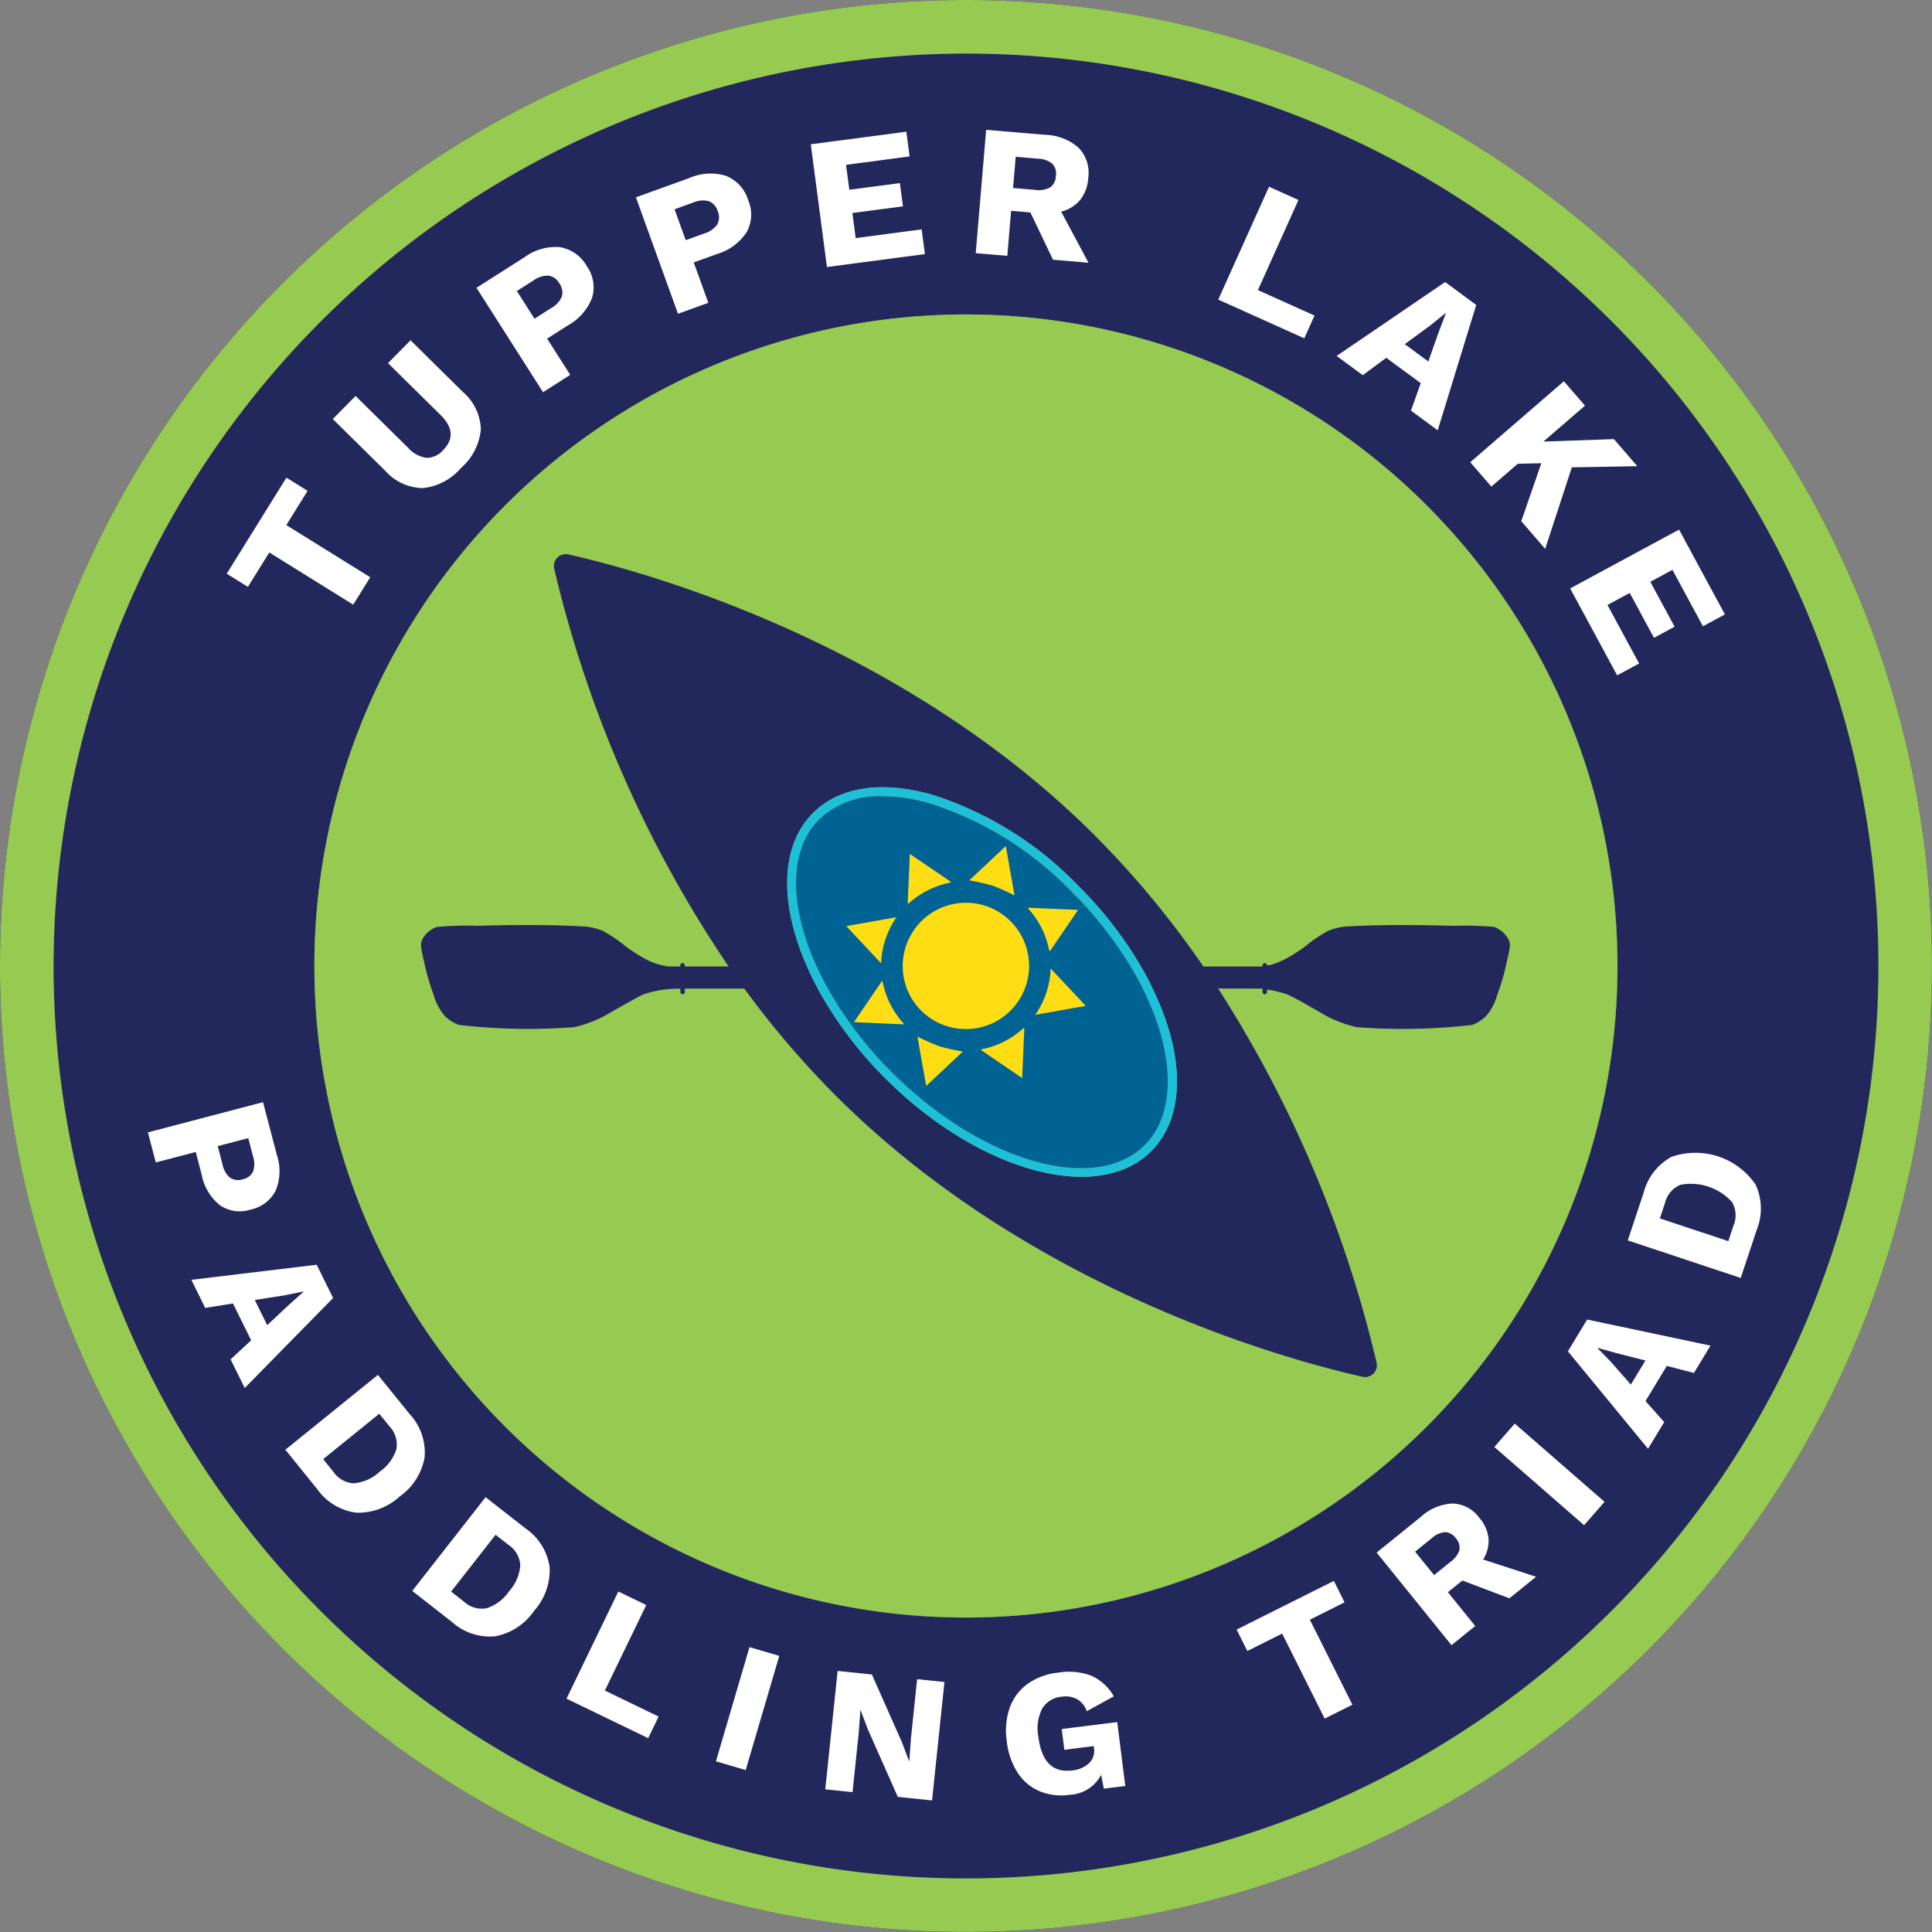 <svg id="Group_162985" data-name="Group 162985" xmlns="http://www.w3.org/2000/svg" xmlns:xlink="http://www.w3.org/1999/xlink" width="162.606" height="162.606" viewBox="0 0 162.606 162.606">
  <rect x="0" y="0" width="162.606" height="162.606" fill="#808080" stroke="none"/>
  <defs>
    <clipPath id="clip-path">
      <rect id="Rectangle_148031" data-name="Rectangle 148031" width="162.606" height="162.606" fill="none"/>
    </clipPath>
  </defs>
  <g id="Group_162984" data-name="Group 162984" transform="translate(0 0)" clip-path="url(#clip-path)">
    <path id="Path_84484" data-name="Path 84484" d="M118.259,92.426a54.83,54.83,0,0,1-87.91,15.454c.249-.219.5-.459.76-.715a7.289,7.289,0,0,0,2.022-3.308c1.067-3.908-1.962-7.485,2.194-11.642s7.734-1.127,11.644-2.194a8.294,8.294,0,0,0,5.336-5.336c.931-3.4-1.256-6.554.917-10.057,1.42,1.714,2.946,3.4,4.576,5.028,16.559,16.557,38.484,22.367,44.346,23.676a.989.989,0,0,0,1.188-1.18A101.108,101.108,0,0,0,90,70.659l3.736.007v.285a.186.186,0,0,0,.188.188.194.194,0,0,0,.188-.188v-.211a11.023,11.023,0,0,1,1.677.4A22.555,22.555,0,0,1,97.8,72.222c1.038.579,1.181.7,1.684.933a10.825,10.825,0,0,0,2.157.752,50.642,50.642,0,0,0,9.74-.188,3.4,3.4,0,0,0,1.173-.752,4.621,4.621,0,0,0,.933-1.782,19.725,19.725,0,0,0,.8-2.758c.3-1.263.308-1.526.188-1.827a2.206,2.206,0,0,0-1.263-1.127,27.62,27.62,0,0,0-3.375-.09c-1.067-.03-5.321-.157-8.8.045a4.9,4.9,0,0,0-1.775.376,11.581,11.581,0,0,0-1.878,1.263,14.112,14.112,0,0,1-1.5.985,7.125,7.125,0,0,1-1.556.646H94.1a.187.187,0,0,0-.181-.179.192.192,0,0,0-.188.188v.1H88.759a78.6,78.6,0,0,0-9.11-11q-2.5-2.5-5.149-4.682c3.8-3,7.163-.444,10.8-1.435a8.294,8.294,0,0,0,5.336-5.336c1.067-3.909-1.962-7.487,2.187-11.643s7.741-1.12,11.642-2.187a7.289,7.289,0,0,0,3.308-2.022l.136-.136a54.846,54.846,0,0,1,10.349,62.062" transform="translate(12.53 12.537)" fill="#006394"/>
    <path id="Path_84485" data-name="Path 84485" d="M81.3,0a81.3,81.3,0,1,0,81.3,81.3A81.3,81.3,0,0,0,81.3,0m0,136.142A54.839,54.839,0,1,1,136.14,81.3,54.842,54.842,0,0,1,81.3,136.142" transform="translate(0 0)" fill="#23285c"/>
    <path id="Path_84486" data-name="Path 84486" d="M81.3,4.511A76.793,76.793,0,1,1,4.51,81.3,76.879,76.879,0,0,1,81.3,4.511M81.3,0a81.3,81.3,0,1,0,81.3,81.3A81.3,81.3,0,0,0,81.3,0" transform="translate(0 0)" fill="#97ca51"/>
    <path id="Path_84487" data-name="Path 84487" d="M128.4,73.569A54.836,54.836,0,1,1,73.569,18.734,54.835,54.835,0,0,1,128.4,73.569" transform="translate(7.734 7.735)" fill="#97ca51"/>
    <path id="Path_84488" data-name="Path 84488" d="M116.644,65.511a2.2,2.2,0,0,0-1.262-1.127,27.62,27.62,0,0,0-3.375-.09c-1.067-.03-5.321-.157-8.8.045a4.927,4.927,0,0,0-1.775.376,11.67,11.67,0,0,0-1.879,1.263,14,14,0,0,1-1.495.985,7.135,7.135,0,0,1-1.557.646h-.225a.189.189,0,0,0-.181-.179.192.192,0,0,0-.188.188v.1H90.931a78.587,78.587,0,0,0-9.109-11C65.263,40.16,43.338,34.348,37.476,33.033a1,1,0,0,0-1.188,1.188,100.8,100.8,0,0,0,14.68,33.492h-3.69v-.1a.188.188,0,0,0-.376,0v.1H45.94a5.566,5.566,0,0,1-2.194-.752,13.819,13.819,0,0,1-1.5-.985,12.093,12.093,0,0,0-1.872-1.263,4.989,4.989,0,0,0-1.782-.376c-3.48-.2-7.727-.075-8.8-.045a26.016,26.016,0,0,0-3.375.1,2.15,2.15,0,0,0-1.263,1.119c-.12.3-.112.564.188,1.827a19.669,19.669,0,0,0,.8,2.758,4.492,4.492,0,0,0,.94,1.782,3.287,3.287,0,0,0,1.173.752,50.441,50.441,0,0,0,9.733.188,10.646,10.646,0,0,0,2.157-.752c.5-.24.654-.353,1.684-.933,1.187-.668,1.782-1,2.013-1.082a9.02,9.02,0,0,1,3.067-.465v.277a.188.188,0,0,0,.376,0v-.285H52.29a77.816,77.816,0,0,0,7.682,8.99c16.559,16.557,38.484,22.369,44.346,23.676a.99.99,0,0,0,1.188-1.18A101.181,101.181,0,0,0,92.172,69.57l3.736.007v.285a.186.186,0,0,0,.188.188.2.2,0,0,0,.188-.188v-.209a10.827,10.827,0,0,1,1.676.4,22.261,22.261,0,0,1,2.015,1.082c1.037.579,1.18.7,1.684.933a10.788,10.788,0,0,0,2.157.752,50.527,50.527,0,0,0,9.74-.188,3.412,3.412,0,0,0,1.173-.752,4.643,4.643,0,0,0,.933-1.782,19.669,19.669,0,0,0,.8-2.758c.3-1.263.308-1.526.187-1.827M86.527,83.272a6.853,6.853,0,0,1-2.586,1.616,9.718,9.718,0,0,1-3.269.526c-4.908,0-11.191-2.968-16.491-8.26a33.234,33.234,0,0,1-5.615-7.4c-.03-.061-.059-.12-.09-.181-.3-.555-.586-1.135-.841-1.705l-.068-.158c-2.391-5.4-2.2-10.215.5-12.905,2.194-2.2,5.75-2.751,10-1.556A29.417,29.417,0,0,1,80.4,60.926a33.1,33.1,0,0,1,5.164,6.6c.038.061.075.127.106.188.345.579.653,1.15.908,1.7.023.054.052.106.075.158,2.782,5.728,2.73,10.845-.127,13.7" transform="translate(10.354 13.629)" fill="#23285c"/>
    <path id="Path_84489" data-name="Path 84489" d="M77.649,63.835c-.023-.054-.052-.106-.075-.158a18.836,18.836,0,0,0-.91-1.7,1.92,1.92,0,0,0-.106-.188,33.044,33.044,0,0,0-5.163-6.6,29.411,29.411,0,0,0-12.334-7.675c-4.254-1.194-7.809-.646-10,1.557-2.7,2.69-2.886,7.508-.5,12.905l.068.157c.256.572.541,1.15.842,1.707.03.061.059.12.09.181a33.11,33.11,0,0,0,5.615,7.395c5.3,5.293,11.581,8.261,16.49,8.261a9.683,9.683,0,0,0,3.269-.527,6.839,6.839,0,0,0,2.586-1.615c2.857-2.857,2.909-7.976.129-13.7M76.995,77c-4.179,4.179-13.732,1.435-21.293-6.118a32.469,32.469,0,0,1-5.479-7.224c-.324-.6-.632-1.216-.91-1.834-2.323-5.163-2.217-9.733.271-12.221a7.312,7.312,0,0,1,5.351-1.954,14.67,14.67,0,0,1,3.924.586,28.69,28.69,0,0,1,12.011,7.487,32.409,32.409,0,0,1,5.044,6.448c.376.624.706,1.241.985,1.827,2.668,5.411,2.706,10.395.1,13" transform="translate(19.36 19.363)" fill="#1ec0d8"/>
    <path id="Path_84490" data-name="Path 84490" d="M76.776,76.783c-4.179,4.179-13.732,1.435-21.293-6.118A32.469,32.469,0,0,1,50,63.441c-.324-.6-.632-1.216-.91-1.834-2.323-5.163-2.217-9.733.271-12.221a7.312,7.312,0,0,1,5.351-1.954,14.67,14.67,0,0,1,3.924.586A28.69,28.69,0,0,1,70.65,55.505a32.409,32.409,0,0,1,5.044,6.448c.376.624.706,1.241.985,1.827,2.668,5.411,2.706,10.395.1,13" transform="translate(19.579 19.583)" fill="#006394"/>
    <path id="Path_84491" data-name="Path 84491" d="M20.313,29.563l-1.792,2.882,7.064,4.391-1.433,2.306-7.064-4.391-1.8,2.895-1.782-1.108,5.024-8.083Z" transform="translate(5.576 11.749)" fill="#fff"/>
    <path id="Path_84492" data-name="Path 84492" d="M30.758,24.606a4.331,4.331,0,0,1,1.527,3.149,4.9,4.9,0,0,1-1.663,3.258,4.92,4.92,0,0,1-3.231,1.7,4.32,4.32,0,0,1-3.173-1.481L19.824,26.9l1.919-1.944,4.427,4.369a2.521,2.521,0,0,0,1.523.838,1.81,1.81,0,0,0,1.414-.646q1.373-1.395-.211-2.957L24.47,22.193l1.9-1.922Z" transform="translate(8.185 8.369)" fill="#fff"/>
    <path id="Path_84493" data-name="Path 84493" d="M35.413,14.734a3.188,3.188,0,0,1,2.256,1.6,3.05,3.05,0,0,1,.449,2.642,4.512,4.512,0,0,1-2.044,2.343l-1.743,1.112,1.943,3.048-2.289,1.459-5.6-8.785,4.034-2.57a4.459,4.459,0,0,1,3-.852m.148,4.154a1.273,1.273,0,0,0-.212-1.109,1.249,1.249,0,0,0-.908-.647,2.051,2.051,0,0,0-1.28.413l-1.385.883,1.485,2.33,1.385-.883a2.04,2.04,0,0,0,.916-.986" transform="translate(11.719 6.071)" fill="#fff"/>
    <path id="Path_84494" data-name="Path 84494" d="M45.486,10.542A3.193,3.193,0,0,1,47.338,12.6a3.047,3.047,0,0,1-.14,2.677,4.519,4.519,0,0,1-2.506,1.84l-1.946.7,1.231,3.4-2.553.924-3.543-9.8,4.5-1.626a4.459,4.459,0,0,1,3.108-.177m-.763,4.086a1.274,1.274,0,0,0,.037-1.13,1.257,1.257,0,0,0-.746-.829,2.053,2.053,0,0,0-1.339.124l-1.543.558.938,2.6,1.544-.559a2.05,2.05,0,0,0,1.109-.762" transform="translate(15.64 4.268)" fill="#fff"/>
    <path id="Path_84495" data-name="Path 84495" d="M57.631,16.065l.274,2.081-8.246,1.088L48.3,8.906l8.043-1.061.274,2.081-5.351.706.276,2.1,4.257-.561.259,1.955-4.257.561.278,2.114Z" transform="translate(19.94 3.239)" fill="#fff"/>
    <path id="Path_84496" data-name="Path 84496" d="M62.724,14.686,61.1,14.549l-.319,3.791-2.658-.225L59,7.735l4.955.418a4.414,4.414,0,0,1,2.83,1.095,3.032,3.032,0,0,1,.807,2.539,3.269,3.269,0,0,1-.678,1.844,3.041,3.041,0,0,1-1.6.988l2.3,4.3-2.988-.253Zm-1.458-2.056,1.841.155a2.023,2.023,0,0,0,1.284-.209,1.212,1.212,0,0,0,.478-.973,1.2,1.2,0,0,0-.309-1.024,2.017,2.017,0,0,0-1.231-.42L61.488,10Z" transform="translate(23.999 3.194)" fill="#fff"/>
    <path id="Path_84497" data-name="Path 84497" d="M80.673,21.967l-.862,1.914-7.24-3.257,4.273-9.5,2.477,1.113-3.412,7.586Z" transform="translate(29.963 4.593)" fill="#fff"/>
    <path id="Path_84498" data-name="Path 84498" d="M86.7,25.31l-2.9-2.133-1.979,1.462-2.2-1.619L88.753,16.8l2.618,1.929-3.244,10.55-2.249-1.657Zm.637-1.823.869-2.457.606-1.594-.025-.018L87.48,20.473l-2.124,1.553Z" transform="translate(32.876 6.938)" fill="#fff"/>
    <path id="Path_84499" data-name="Path 84499" d="M93.564,29.611l-1.984.047-2.221,1.92-1.776-2.053,7.88-6.814,1.776,2.053-3.5,3.025,5.935-.208,1.972,2.28-5.513.093-2.244,6.865-2.013-2.328Z" transform="translate(36.161 9.377)" fill="#fff"/>
    <path id="Path_84500" data-name="Path 84500" d="M99.336,42.817l-1.847,1L93.535,36.5l9.165-4.951,3.857,7.138-1.848,1-2.566-4.75-1.861,1.006,2.042,3.777-1.736.938-2.04-3.777-1.875,1.013Z" transform="translate(38.618 13.024)" fill="#fff"/>
    <path id="Path_84501" data-name="Path 84501" d="M19.566,73.1a3.073,3.073,0,0,1-2.132,1.6,2.935,2.935,0,0,1-2.552-.366,4.342,4.342,0,0,1-1.543-2.563l-.5-1.923-3.363.882L8.81,68.2,18.5,65.656l1.167,4.449a4.3,4.3,0,0,1-.1,2.992m-3.847-1.086a1.229,1.229,0,0,0,1.078.134,1.209,1.209,0,0,0,.86-.641,1.97,1.97,0,0,0,0-1.294l-.4-1.529-2.57.675.4,1.527a1.961,1.961,0,0,0,.633,1.127" transform="translate(3.637 27.108)" fill="#fff"/>
    <path id="Path_84502" data-name="Path 84502" d="M16.429,81.7l-1.529-3.1-2.338.373L11.4,76.609,21.945,75.34l1.382,2.8-7.437,7.573L14.7,83.307Zm1.352-1.274,1.83-1.714,1.221-1.092-.013-.028-1.584.324-2.5.387Z" transform="translate(4.708 31.106)" fill="#fff"/>
    <path id="Path_84503" data-name="Path 84503" d="M28.721,88.826a5.126,5.126,0,0,1-2.1,3.308,5.136,5.136,0,0,1-3.673,1.361,4.777,4.777,0,0,1-3.276-1.987L17,88.2l7.788-6.3,2.673,3.3a4.775,4.775,0,0,1,1.259,3.62m-5.92,2.2a3.656,3.656,0,0,0,2.142-.972,3.667,3.667,0,0,0,1.4-1.892,2.205,2.205,0,0,0-.575-1.917L24.9,85.174l-4.72,3.819.869,1.074a2.2,2.2,0,0,0,1.755.962" transform="translate(7.019 33.816)" fill="#fff"/>
    <path id="Path_84504" data-name="Path 84504" d="M36.118,95.05a5.132,5.132,0,0,1-1.3,3.695,5.117,5.117,0,0,1-3.272,2.15,4.774,4.774,0,0,1-3.64-1.2l-3.347-2.619,6.171-7.889,3.349,2.618a4.78,4.78,0,0,1,2.04,3.244m-5.274,3.477A3.662,3.662,0,0,0,32.713,97.1a3.67,3.67,0,0,0,.937-2.159,2.2,2.2,0,0,0-.99-1.739l-1.088-.851L27.83,97.133l1.088.852a2.2,2.2,0,0,0,1.926.543" transform="translate(10.139 36.823)" fill="#fff"/>
    <path id="Path_84505" data-name="Path 84505" d="M41.5,105.332l-.879,1.817-6.874-3.324,4.363-9.018,2.35,1.136-3.483,7.2Z" transform="translate(13.932 39.143)" fill="#fff"/>
    <rect id="Rectangle_148029" data-name="Rectangle 148029" width="10.018" height="2.611" transform="translate(60.257 148.241) rotate(-73.624)" fill="#fff"/>
    <path id="Path_84506" data-name="Path 84506" d="M58.147,110.437l-2.884-.3-2.532-5.712-.6-1.589h-.016l-.136,1.879-.524,5.027-2.295-.239,1.04-9.965,2.884.3,2.532,5.712.6,1.588.016,0,.134-1.879.524-5.027,2.3.239Z" transform="translate(20.299 41.095)" fill="#fff"/>
    <path id="Path_84507" data-name="Path 84507" d="M69.289,103.82l.677,5.376-1.807.227-.223-1.166a3.154,3.154,0,0,1-2.679,1.684,4.8,4.8,0,0,1-2.478-.292,4.119,4.119,0,0,1-1.854-1.54,6.084,6.084,0,0,1-.935-2.69,5.9,5.9,0,0,1,.257-2.824,4.235,4.235,0,0,1,1.493-1.987A5.416,5.416,0,0,1,64.3,99.66a5.474,5.474,0,0,1,2.817.259A4.108,4.108,0,0,1,69,101.653l-2.275,1.25a1.848,1.848,0,0,0-.817-1.013,2.048,2.048,0,0,0-1.28-.206,2.109,2.109,0,0,0-1.656,1,3.729,3.729,0,0,0-.319,2.382q.394,3.132,2.833,2.824a2.439,2.439,0,0,0,1.431-.608,1.445,1.445,0,0,0,.411-1.291l-.02-.151-2.47.312-.219-1.748Z" transform="translate(24.743 41.119)" fill="#fff"/>
    <path id="Path_84508" data-name="Path 84508" d="M82.751,95.98l-2.919,1.46,3.579,7.155-2.334,1.168L77.5,98.608l-2.932,1.467-.9-1.806,8.185-4.095Z" transform="translate(30.413 38.882)" fill="#fff"/>
    <path id="Path_84509" data-name="Path 84509" d="M89.221,96.045,88,97.027l2.3,2.846-1.995,1.612-6.3-7.791,3.719-3.007a4.252,4.252,0,0,1,2.693-1.123,2.917,2.917,0,0,1,2.249,1.226,3.128,3.128,0,0,1,.756,1.732,2.914,2.914,0,0,1-.455,1.753l4.455,1.454-2.244,1.814Zm-2.381-.458,1.38-1.116a1.945,1.945,0,0,0,.754-1,1.167,1.167,0,0,0-.316-.993,1.15,1.15,0,0,0-.9-.506,1.947,1.947,0,0,0-1.135.527l-1.382,1.118Z" transform="translate(33.86 36.979)" fill="#fff"/>
    <rect id="Rectangle_148030" data-name="Rectangle 148030" width="2.612" height="10.019" transform="matrix(0.657, -0.754, 0.754, 0.657, 125.772, 121.786)" fill="#fff"/>
    <path id="Path_84510" data-name="Path 84510" d="M101.725,82.507l-1.793,2.96,1.573,1.769-1.361,2.245L93.4,81.28l1.619-2.675L105.4,80.8l-1.392,2.3Zm-1.8-.454-2.429-.619-1.578-.441-.016.025,1.125,1.16,1.671,1.9Z" transform="translate(38.562 32.454)" fill="#fff"/>
    <path id="Path_84511" data-name="Path 84511" d="M100.675,69.02a6.131,6.131,0,0,1,7.045,2.341,4.788,4.788,0,0,1,.093,3.832l-1.341,4.032-9.506-3.161,1.341-4.032a4.78,4.78,0,0,1,2.368-3.012m5.048,3.8a4.676,4.676,0,0,0-4.322-1.437,2.209,2.209,0,0,0-1.3,1.519l-.435,1.311,5.762,1.914.435-1.311a2.2,2.2,0,0,0-.136-2" transform="translate(40.035 28.334)" fill="#fff"/>
    <path id="Path_84512" data-name="Path 84512" d="M54.057,57.4a5.315,5.315,0,1,1,3.353,6.734A5.294,5.294,0,0,1,54.057,57.4" transform="translate(22.202 22.203)" fill="#ffdd15"/>
    <path id="Path_84513" data-name="Path 84513" d="M62.965,57.688l2.954,3.154c-1.419.251-2.8.5-4.253.754a7.218,7.218,0,0,0,1.3-3.908" transform="translate(25.461 23.818)" fill="#ffdd15"/>
    <path id="Path_84514" data-name="Path 84514" d="M60.816,50.4c.251,1.421.493,2.788.736,4.158a18.589,18.589,0,0,0-1.837-.825,19.342,19.342,0,0,0-1.978-.448L60.816,50.4" transform="translate(23.838 20.81)" fill="#ffdd15"/>
    <path id="Path_84515" data-name="Path 84515" d="M55.389,65.9c-.253-1.423-.5-2.795-.736-4.151a19.155,19.155,0,0,0,1.84.818,19.9,19.9,0,0,0,1.978.444L55.389,65.9" transform="translate(22.565 25.495)" fill="#ffdd15"/>
    <path id="Path_84516" data-name="Path 84516" d="M50.412,55.387l4.222-.747a7.369,7.369,0,0,0-1.29,3.877l-2.932-3.13" transform="translate(20.814 22.559)" fill="#ffdd15"/>
    <path id="Path_84517" data-name="Path 84517" d="M58.452,63.031a7.255,7.255,0,0,0,3.56-1.789l.066.051c-.061,1.362-.12,2.725-.182,4.158L58.462,63.11c0-.027-.007-.052-.01-.079" transform="translate(24.133 25.285)" fill="#ffdd15"/>
    <path id="Path_84518" data-name="Path 84518" d="M63.024,57.7a7.2,7.2,0,0,0-1.782-3.565c.018-.02.037-.041.057-.061l4.154.182-2.335,3.423-.093.02" transform="translate(25.285 22.325)" fill="#ffdd15"/>
    <path id="Path_84519" data-name="Path 84519" d="M57.681,53.28a7.327,7.327,0,0,0-3.546,1.772l-.064-.031c.059-1.366.12-2.732.182-4.152L57.679,53.2v.075" transform="translate(22.325 21.002)" fill="#ffdd15"/>
    <path id="Path_84520" data-name="Path 84520" d="M53.278,58.458a7.229,7.229,0,0,0,1.787,3.56c-.016.02-.031.038-.048.058l-4.15-.182c.8-1.174,1.57-2.3,2.338-3.429l.072-.007" transform="translate(21.002 24.136)" fill="#ffdd15"/>
  </g>
</svg>
